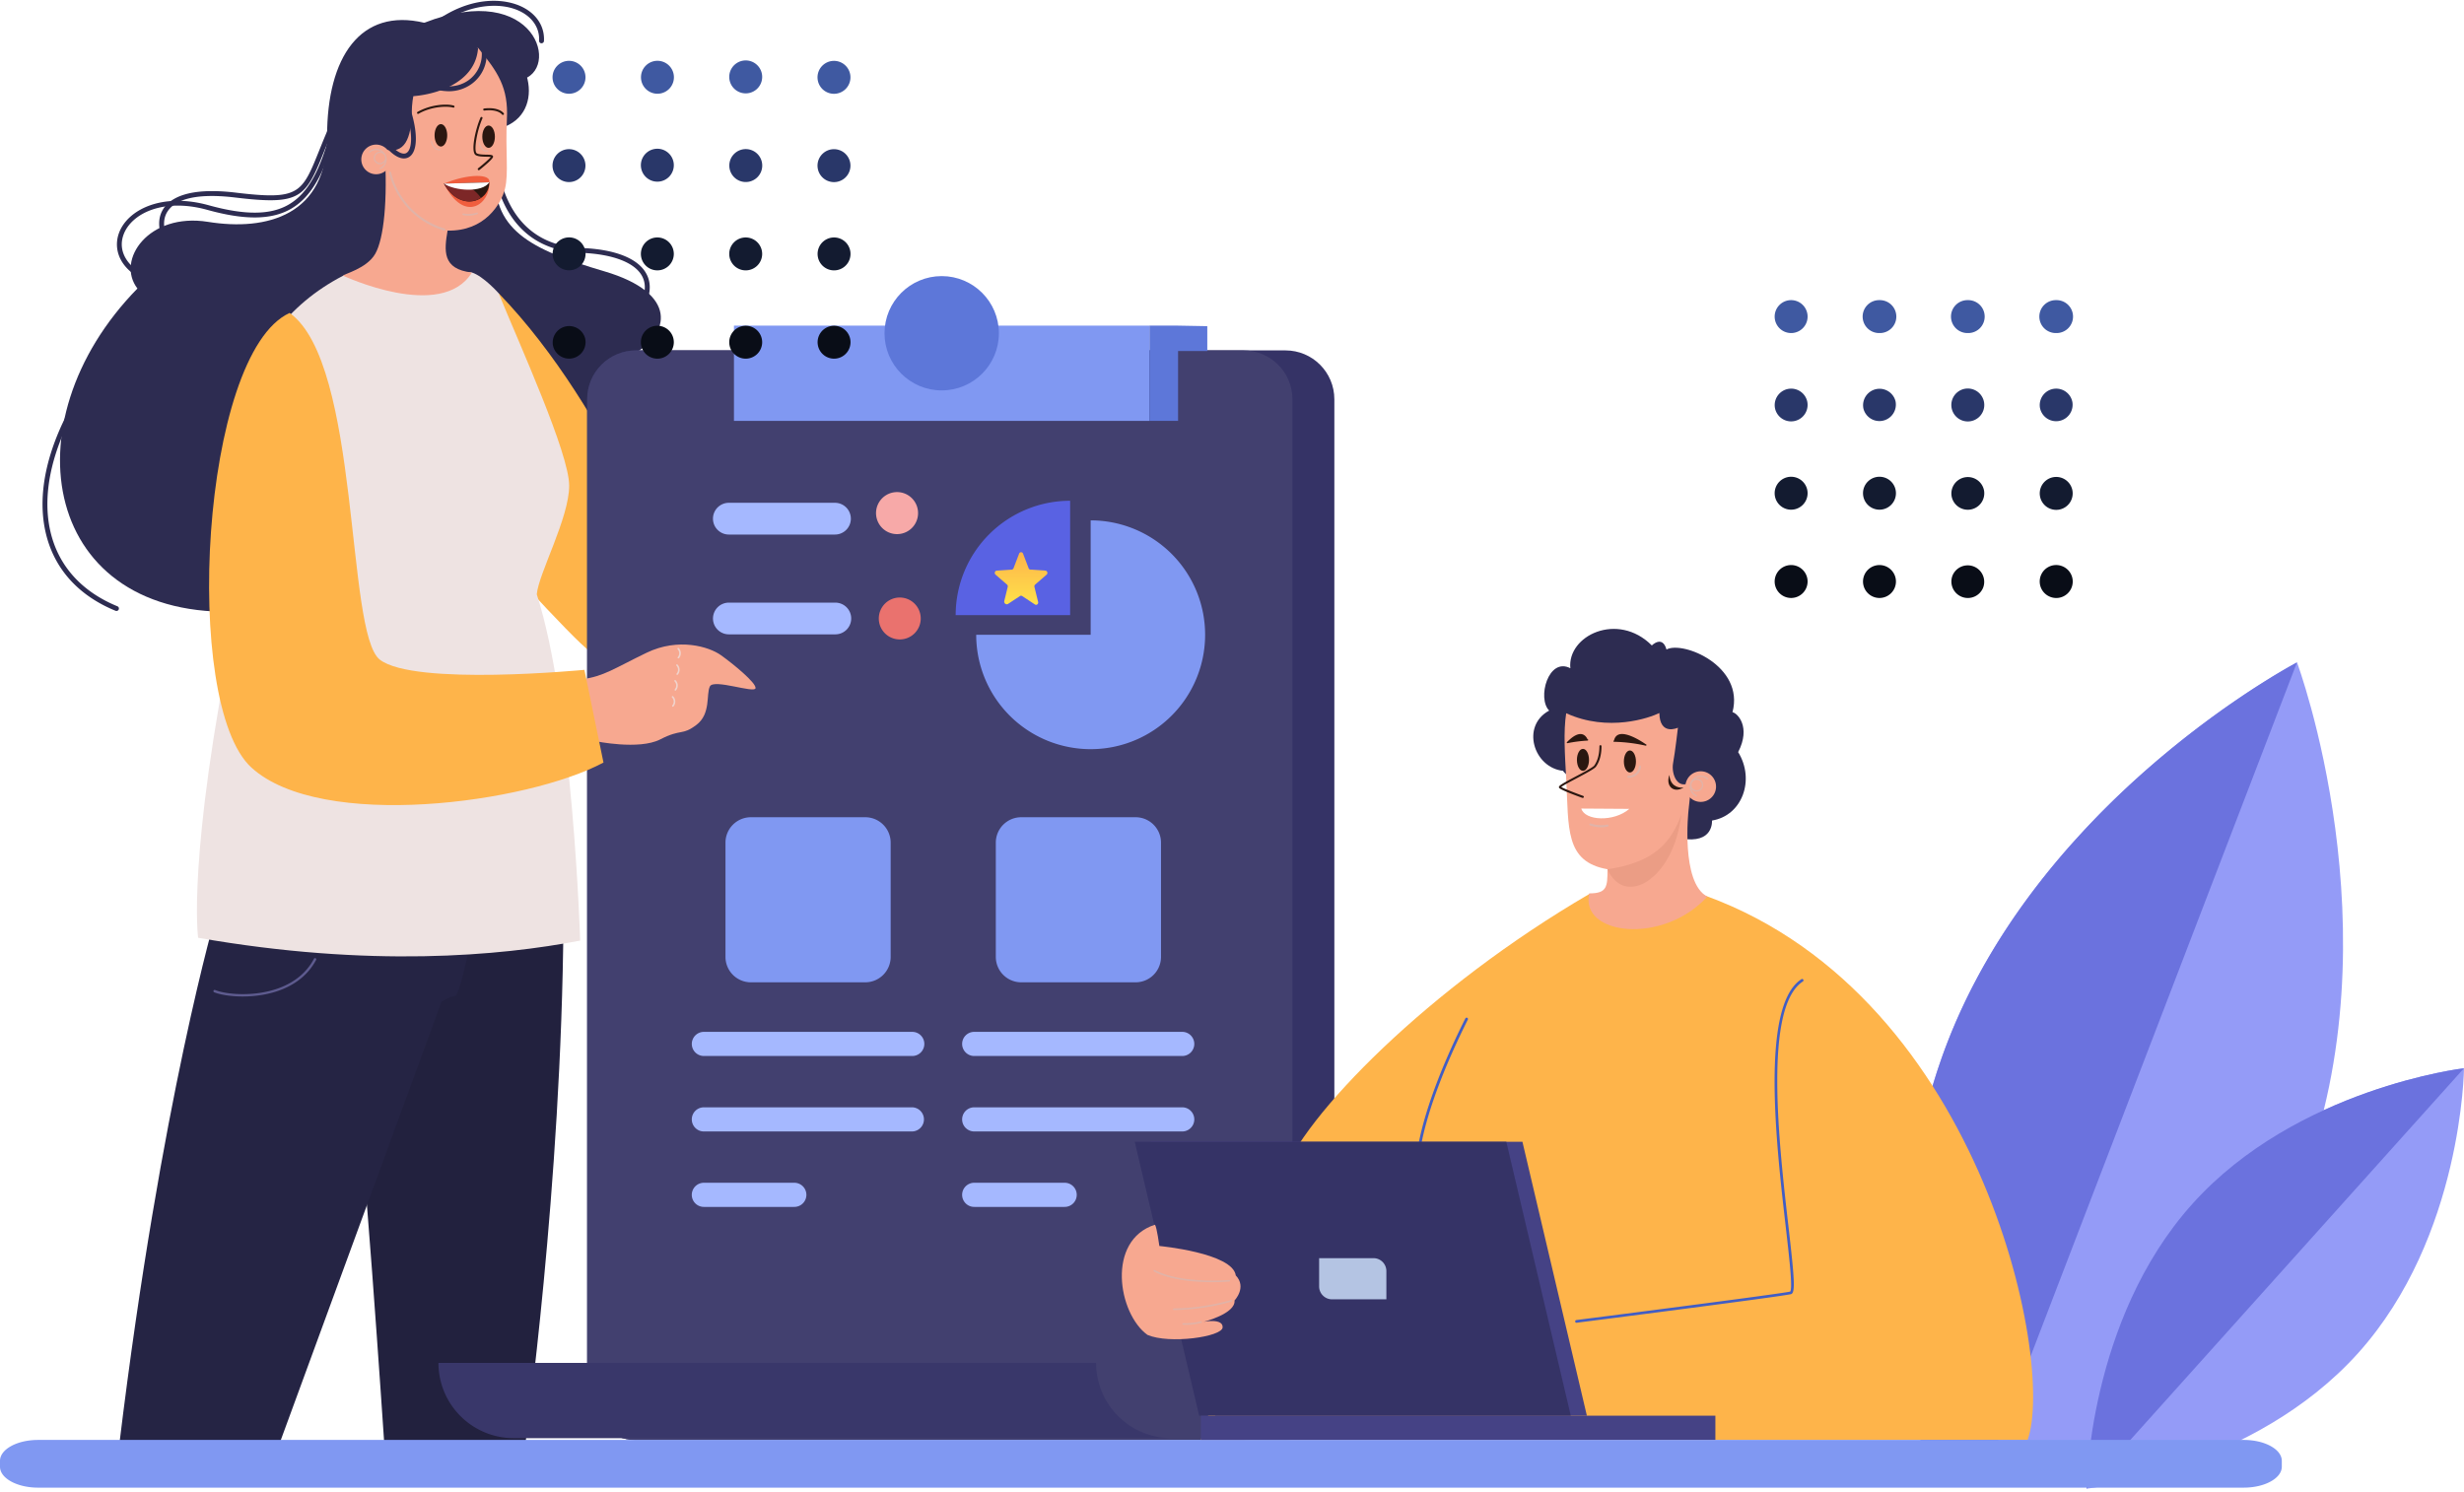 <svg width="568" height="344" fill="none" xmlns="http://www.w3.org/2000/svg"><path d="M485.546 334.43H443.18c-4.54-23.382-7.576-59.445 5.604-93.766 21.976-57.238 80.724-87.942 80.724-87.942s23.105 62.098 1.129 119.338c-10.27 26.709-28.53 47.639-45.091 62.37z" fill="#949BF7"/><path d="M483.929 187.738c.58-.594 1.161-1.179 1.743-1.755 22.01-21.847 43.823-33.261 43.823-33.261L459.743 334.43h-16.562a222.492 222.492 0 0 1-1.223-6.889v-.021a230.573 230.573 0 0 1-.402-2.604c-.102-.689-.201-1.389-.301-2.089-.015-.122-.034-.245-.049-.368a164.11 164.11 0 0 1-.303-2.308c0-.047-.013-.092-.019-.139-.21-1.681-.404-3.4-.58-5.154l-.039-.4c-.07-.712-.136-1.428-.198-2.149a245.716 245.716 0 0 1-.215-2.643c-.015-.235-.034-.467-.052-.702a230.94 230.94 0 0 1-.138-2.139c0-.177-.024-.355-.034-.522a202.309 202.309 0 0 1-.238-5.484l-.016-.71c-.017-.678-.031-1.357-.041-2.04v-3.76c0-.679 0-1.363.023-2.047v-.784a175.267 175.267 0 0 1 .266-6.606c.041-.669.083-1.338.128-2.009.024-.349.05-.702.079-1.044.047-.635.099-1.267.157-1.904l.094-1.068c.064-.672.133-1.345.206-2.018l.099-.93c.11-.982.229-1.965.358-2.948l.016-.11c.125-.945.26-1.893.405-2.844.049-.323.102-.645.154-.966.104-.674.214-1.345.329-2.018.063-.371.131-.745.196-1.115.115-.64.235-1.277.358-1.917.071-.373.145-.746.219-1.12.136-.679.28-1.358.426-2.037.068-.324.136-.645.207-.969.223-.998.456-1.996.7-2.995a.504.504 0 0 1 0-.055c.24-.979.493-1.959.757-2.94.087-.319.178-.64.262-.959a133.477 133.477 0 0 1 1.52-5.105c.118-.368.235-.739.358-1.11.225-.684.46-1.368.697-2.052.11-.319.217-.638.33-.956.348-.998.715-1.993 1.102-2.987 7.576-19.727 19.512-36.298 31.906-49.548a153.04 153.04 0 0 1 3.244-3.41z" fill="#6B72DE"/><path d="M505.354 277.592c-24.035 26.768-24.369 65.633-24.369 65.633s38.617-4.539 62.644-31.307C567.655 285.149 568 246.284 568 246.284s-38.617 4.549-62.646 31.308z" fill="#949BF7"/><path d="M568 246.284l-87.015 96.941s.342-38.865 24.369-65.633C529.38 250.823 568 246.284 568 246.284z" fill="#6B72DE"/><path d="M147.463 72.12a.56.56 0 0 0 .481-.26c2.025-3.372 2.38-6.32 1.045-8.761-1.907-3.523-7.205-5.628-14.92-5.923-10.53-.405-17.184-6.79-19.24-18.423a.556.556 0 0 0-.225-.38.568.568 0 0 0-.43-.099.557.557 0 0 0-.454.45.55.55 0 0 0 .004.225c2.158 12.229 9.18 18.92 20.304 19.347 7.194.277 12.278 2.223 13.971 5.335 1.121 2.071.784 4.643-1.029 7.651a.553.553 0 0 0 .197.773.56.56 0 0 0 .283.076l.013-.01z" fill="#2D2C51"/><path d="M119.996 18.424c9.447-1.974 3.736-23.277-22.19-13.174C83.088 1.735 75.4 13.155 75.4 31.382S61.553 53.343 47.937 51.147c-13.616-2.196-21.312 8.782-16.257 15.37C1.363 97.482 9.93 143.16 55.406 140.964c45.477-2.196 81.067-32.062 81.067-32.062 18.234-9.223 13.846-23.938 9.446-27.231 8.561-4.62 10.552-14.062-6.591-19.115-17.143-5.053-26.362-9.662-25.045-23.719 1.316-14.057 5.713-20.413 5.713-20.413z" fill="#2D2C51"/><path d="M129.887 212.546c-.439 61.048-8.788 120.341-8.788 120.341H88.584s-5.272-79.058-6.59-79.497c-1.32-.439 18.453-52.694 18.453-52.694l29.44 11.85z" fill="#22213E"/><path d="M109.674 211.663c-.438 1.306-3.513 18.018-4.833 18.018-1.319 0-3.074 1.306-3.074 1.306L64.409 332.881H27.516c9.666-79.497 22.41-122.537 22.41-122.537l59.748 1.319z" fill="#252444"/><path d="M114.949 67.608c26.362 27.23 41.302 70.271 41.302 70.271s-16.698 14.493-20.212 12.299c-3.514-2.193-26.365-27.68-26.365-27.68l5.275-54.89z" fill="#FEB44A"/><path d="M133.74 216.854c-18.373 3.549-48.484 6.283-88.068-.65 0 0-2.636-18.446 8.494-73.201-4.98-36.298-1.17-65.879 24.935-79.442 0 0 4.65-1.664 29.696-.731 2.636.825 6.152 4.778 6.152 4.778 4.833 11.858 16.257 36.893 16.257 44.359 0 7.466-7.03 20.204-7.469 25.035 8.347 25.912 10.003 79.852 10.003 79.852z" fill="#EEE3E2"/><path d="M93.56 46.984C82.819 48.857 76.58 38.868 79.695 31c-.873-16.109 6.009-31.97 30.108-23.353 11.994 1.5 16.618 17.358 6.748 21.478-13.119 11.616-22.99 17.86-22.99 17.86z" fill="#2D2C51"/><path d="M79.101 63.561c0-.373 5.434-1.59 7.404-5.056 1.97-3.465 2.902-12.273 2.152-24.07 4.593 1.216 6.187-2.437 6.27-8.712.084-6.275 3.09-16.295 15.272-14.705 4.591 5.62 7.028 9.18 6.652 16.486-.376 7.306.439 12.487-.437 15.984-.875 3.496-4.624 9.865-13.242 9.677-.75 4.497-1.343 8.905 5.614 9.662-7.019 11.37-29.685.734-29.685.734z" fill="#F7A890"/><path d="M102.433 53.155a.28.28 0 0 1-.066 0 18.387 18.387 0 0 1-12.675-13.297.24.24 0 0 1 .468-.11 17.886 17.886 0 0 0 12.333 12.937.22.22 0 0 1 .083.043.233.233 0 0 1 .089.16.239.239 0 0 1-.232.266z" fill="#E0B3A8"/><path d="M96.374 26.258a.241.241 0 0 1-.12-.45c3.12-1.78 6.84-1.921 8.36-1.457a.24.24 0 0 1 .15.296.24.24 0 0 1-.288.164c-1.254-.384-4.888-.36-7.994 1.415a.24.24 0 0 1-.108.032zm19.552.235a.244.244 0 0 1-.193-.094c-.04-.055-1.006-1.29-4.089-.906a.24.24 0 0 1-.06-.475c3.3-.41 4.415.937 4.533 1.094a.239.239 0 0 1-.191.381zm-5.559 12.738a.24.24 0 0 1-.152-.425c1.241-.988 2.613-2.197 2.921-2.612a7.796 7.796 0 0 0-1.024-.06c-.868-.016-1.847-.034-2.427-.36-1.28-.721-.045-6.13 1.087-8.672a.236.236 0 0 1 .316-.12c.028.012.054.03.076.052a.237.237 0 0 1 .044.26c-1.306 2.957-2.059 7.628-1.288 8.062.475.261 1.432.287 2.2.3.964.019 1.546.029 1.546.47 0 .442-1.714 1.917-3.15 3.06a.231.231 0 0 1-.149.045zm-7.278-8.027c0 1.42-.651 2.575-1.453 2.575s-1.453-1.154-1.453-2.575c0-1.42.651-2.577 1.453-2.577s1.453 1.154 1.453 2.577z" fill="#2B1710"/><path d="M101.307 34.654c-.499 0-1.602-.217-1.96-2.04a.118.118 0 0 1 .095-.138.12.12 0 0 1 .14.094c.348 1.77 1.403 1.875 1.829 1.828a.123.123 0 0 1 .097.021.124.124 0 0 1 .048.086.122.122 0 0 1-.007.05.108.108 0 0 1-.026.043.11.11 0 0 1-.041.029.125.125 0 0 1-.05.008 1.007 1.007 0 0 1-.125.019z" fill="#E0B3A8"/><path d="M112.632 34.09c-.802 0-1.453-1.153-1.453-2.575 0-1.422.651-2.575 1.453-2.575s1.452 1.153 1.452 2.575c0 1.422-.65 2.575-1.452 2.575z" fill="#2B1710"/><path d="M112.3 34.964c-.499 0-1.601-.214-1.959-2.037a.12.12 0 0 1 .019-.09.124.124 0 0 1 .124-.051.125.125 0 0 1 .075.051.13.13 0 0 1 .017.043c.347 1.773 1.403 1.877 1.828 1.828a.112.112 0 0 1 .087.026.115.115 0 0 1 .041.08.108.108 0 0 1-.004.048.111.111 0 0 1-.06.071.111.111 0 0 1-.045.013l-.123.018z" fill="#E0B3A8"/><path d="M102.339 42.339c5.564-2.35 10.92-2.277 10.449-.311.332 4.781-5.622 9.821-10.449.31z" fill="#F05E3E"/><path d="M107.995 49.715c.7.006 1.397-.114 2.056-.352a.199.199 0 0 0 .064-.038.206.206 0 0 0 .044-.061.202.202 0 0 0 .017-.073.206.206 0 0 0-.052-.137.191.191 0 0 0-.207-.049 5.912 5.912 0 0 1-3.069.217.192.192 0 1 0-.089.373c.406.084.821.124 1.236.12z" fill="#E0B3A8"/><path d="M102.339 42.339l10.449-.311c.008 4.69-6.828 6.878-10.449.31z" fill="#2B1710"/><path d="M110.853 45.596a8.83 8.83 0 0 0-3.397-2.844l-3.218-.467-1.899.055c2.419 4.387 6.235 4.81 8.514 3.256z" fill="#7D2727"/><path d="M112.796 42.028l-10.45.31c2.43 1.677 8.864 2.157 10.45-.31z" fill="#fff"/><path d="M110.21 11.019c-.695 10.184-14.917 11.657-17.503 11.103-2.587-.553 4.159-15.558 17.503-11.103zm-17.09 25.51c-1.02 0-2.511-.62-4.478-3.003a.555.555 0 0 1 .857-.708c1.7 2.063 3.268 2.977 4.18 2.457 1.381-.783 1.66-4.747-.47-10.829a.553.553 0 1 1 1.044-.366c2.16 6.16 2.15 10.934-.031 12.164a2.263 2.263 0 0 1-1.103.285z" fill="#2D2C51"/><path d="M103.368 21.035a13.311 13.311 0 0 1-5.839-1.488.556.556 0 1 1 .494-.998c3.723 1.828 7.367 1.828 9.99-.06a7.37 7.37 0 0 0 3.004-6.855.557.557 0 0 1 .478-.62.563.563 0 0 1 .625.477 8.39 8.39 0 0 1-3.472 7.912 8.929 8.929 0 0 1-5.28 1.633z" fill="#2D2C51"/><path d="M85.676 40.012a3.415 3.415 0 1 1 2.059-6.514 3.415 3.415 0 1 1-2.059 6.514z" fill="#F7A890"/><path d="M89.099 37.202a2.444 2.444 0 0 1-1.364 1.77.141.141 0 0 1-.086 0 .14.14 0 0 1-.105-.08.143.143 0 0 1 .068-.19 2.15 2.15 0 0 0 1.17-1.43 1.455 1.455 0 1 1-.919-2.282c.031 0 .06.019.092.024a2.14 2.14 0 0 0-2.676.133.144.144 0 0 1-.203 0 .146.146 0 0 1 .013-.203 2.435 2.435 0 0 1 4.01 2.258zm-.345-.558a1.17 1.17 0 1 0-2.302-.417 1.17 1.17 0 0 0 2.302.417z" fill="#E0B3A8"/><path d="M55.955 229.739c5.81 0 13.415-1.828 16.913-8.425a.275.275 0 0 0-.025-.316.27.27 0 0 0-.194-.102.262.262 0 0 0-.11.013.28.28 0 0 0-.164.144c-5.064 9.555-19.04 8.754-22.787 7.192a.28.28 0 0 0-.216 0 .281.281 0 0 0 0 .522c1.277.525 3.71.972 6.583.972z" fill="#5E5B8F"/><path d="M33.88 64.875a.562.562 0 0 0 .235-1.071c-4.851-2.225-7.01-5.944-5.635-9.704 1.782-4.87 9.143-8.529 19.311-5.716 8.715 2.415 14.854 2.332 19.319-.261 4.702-2.732 7.806-8.226 10.377-18.368a.561.561 0 0 0-1.09-.261c-2.487 9.82-5.434 15.106-9.849 17.67-4.18 2.432-10.052 2.479-18.456.152-10.808-2.993-18.713 1.07-20.668 6.41-1.248 3.419-.26 8.133 6.223 11.112.074.028.154.04.233.037z" fill="#2D2C51"/><path d="M38.935 57.19a.569.569 0 0 0 .553-.453.562.562 0 0 0-.085-.425c-1.367-2.05-2.307-5.087-.842-7.466 1.356-2.206 5.175-4.57 15.675-3.305 15.019 1.81 16.15.112 20.398-10.446.888-2.206 1.896-4.7 3.247-7.68a.562.562 0 0 0-1.021-.465c-1.361 2.996-2.375 5.51-3.269 7.727-4.015 9.962-4.629 11.49-19.222 9.738-11.092-1.337-15.246 1.345-16.774 3.83-1.743 2.832-.698 6.339.862 8.676a.562.562 0 0 0 .478.269zm-12.083 83.667a.564.564 0 0 0 .55-.454.56.56 0 0 0-.338-.627c-8.235-3.374-13.561-9.291-15.413-17.11-2.913-12.336 3.02-28.108 16.278-43.27a.562.562 0 1 0-.847-.739c-13.498 15.439-19.52 31.574-16.523 44.265 1.933 8.189 7.49 14.376 16.074 17.893a.55.55 0 0 0 .22.042zM124.834 9.974a.56.56 0 0 0 .562-.522c.17-3.228-1.567-6.037-4.734-7.714-4.396-2.319-12.539-2.737-20.993 3.724a.56.56 0 0 0 .266 1.003.565.565 0 0 0 .416-.11C107.877.61 115.714.393 120.14 2.73c2.774 1.463 4.279 3.891 4.133 6.662a.56.56 0 0 0 .522.59l.039-.008z" fill="#2D2C51"/><path d="M146.625 80.783h149.7c6.224 0 11.27 5.044 11.27 11.266v228.693c0 6.221-5.046 11.265-11.27 11.265h-149.7c-6.225 0-11.27-5.044-11.27-11.265V92.048c0-6.221 5.045-11.265 11.27-11.265z" fill="#353366"/><path d="M146.627 80.783h140.032c6.224 0 11.27 5.044 11.27 11.266v228.693c0 6.221-5.046 11.265-11.27 11.265H146.627c-6.224 0-11.27-5.044-11.27-11.265V92.048c0-6.221 5.046-11.265 11.27-11.265z" fill="#42406F"/><path d="M252.671 314.221c0 2.278.449 4.534 1.322 6.639a17.361 17.361 0 0 0 16.035 10.708H118.429a17.362 17.362 0 0 1-12.273-5.08 17.345 17.345 0 0 1-5.084-12.267h151.599z" fill="#39376A"/><path d="M169.191 75.074h95.785v21.962h-95.785V75.074z" fill="#8098F2"/><path d="M217.082 90.008c-7.28 0-13.182-5.899-13.182-13.176 0-7.278 5.902-13.177 13.182-13.177s13.182 5.9 13.182 13.177c0 7.277-5.902 13.176-13.182 13.176zm54.485-14.934l6.738.123v5.734h-6.738v16.105h-6.591V75.074h6.591z" fill="#5D77D9"/><path d="M235.419 188.412h26.351a5.863 5.863 0 0 1 5.865 5.862v26.338a5.863 5.863 0 0 1-5.865 5.862h-26.351a5.863 5.863 0 0 1-5.865-5.862v-26.338a5.863 5.863 0 0 1 5.865-5.862z" fill="#8098F2"/><path d="M224.575 243.459h48.04a2.783 2.783 0 0 0 0-5.563h-48.04a2.78 2.78 0 1 0 0 5.563zm0 17.399h48.04a2.784 2.784 0 0 0 0-5.565h-48.04a2.776 2.776 0 0 0-1.968.815 2.79 2.79 0 0 0-.815 1.967c0 .365.072.727.211 1.065a2.794 2.794 0 0 0 2.572 1.718zm0 17.394h20.797a2.783 2.783 0 1 0 0-5.565h-20.797a2.785 2.785 0 0 0-2.783 2.784 2.778 2.778 0 0 0 2.783 2.781z" fill="#A5B8FF"/><path d="M173.102 188.412h26.349a5.863 5.863 0 0 1 5.865 5.862v26.338a5.863 5.863 0 0 1-5.865 5.862h-26.349a5.863 5.863 0 0 1-5.865-5.862v-26.338a5.863 5.863 0 0 1 5.865-5.862z" fill="#8098F2"/><path d="M162.255 243.459h48.04a2.784 2.784 0 0 0 2.57-3.846 2.774 2.774 0 0 0-1.505-1.505c-.338-.14-.7-.212-1.065-.212h-48.04a2.784 2.784 0 0 0-1.968 4.748c.522.522 1.23.815 1.968.815zm0 17.399h48.04a2.784 2.784 0 0 0 0-5.565h-48.04a2.78 2.78 0 0 0-2.782 2.782 2.786 2.786 0 0 0 1.716 2.571c.338.14.7.212 1.066.212zm0 17.394h20.797a2.783 2.783 0 1 0 0-5.565h-20.797a2.776 2.776 0 0 0-1.968.816 2.752 2.752 0 0 0-.603.903 2.778 2.778 0 0 0 2.571 3.846z" fill="#A5B8FF"/><path d="M395.428 332.007h71.962c6.581-18.154-11.09-104.9-77.111-126.486-17.653.784-23.881.572-23.881.572-36.924 21.513-66.159 51.183-71.094 65.66-4.935 14.477-18.483 60.254-18.483 60.254h118.607z" fill="#FEB44A"/><path d="M363.412 304.958h.042c1.894-.243 46.442-5.93 49.375-6.583 1.09-.24.849-3.395-.561-15.668-2.169-18.856-5.795-50.417 3.299-56.405a.31.31 0 0 0 .17-.334.312.312 0 0 0-.268-.261.315.315 0 0 0-.249.073c-9.418 6.199-5.763 38.003-3.579 57.003.851 7.413 1.656 14.414 1.019 14.997-2.874.632-48.83 6.499-49.295 6.559a.32.32 0 0 0-.26.331.315.315 0 0 0 .3.296l.007-.008zm-36.511-37.822a.32.32 0 0 0 .316-.305c0-.102.463-10.401 11.153-31.773a.315.315 0 0 0-.382-.425.319.319 0 0 0-.183.143c-10.763 21.52-11.215 31.932-11.233 32.034a.32.32 0 0 0 .186.296.305.305 0 0 0 .12.027l.023.003z" fill="#415DC4"/><path d="M384.158 149.743c-.938-3.379-3.381-.94-3.381-.94-7.887-7.883-19.53-2.251-18.781 5.257-5.07-2.627-7.698 6.946-4.882 9.764-6.573 3.567-3.569 13.14 3.192 13.892 1.879 3.003 21.973 12.764 24.035 14.83 9.577 3.003 10.329-1.69 10.329-3.379 6.949-1.128 9.954-9.388 6.009-15.77 3.004-5.821-.188-9.012-1.306-9.2 2.816-10.699-11.459-16.511-15.215-14.454z" fill="#2D2C51"/><path d="M386.796 167.769s-.65 5.656-1.115 8.158c-.465 2.501 1.021 6.492 4.269 4.267l-.711 6.614s-1.857 16.689 4.329 19.904c-10.267 11.249-29.437 8.902-27.211-.742 4.08 0 4.206-1.483 4.206-5.565-9.896-1.728-8.906-9.518-9.525-20.89-.293-5.377-.666-10.897 0-15.081 9.708 4.44 19.279 1.045 21.474-.047.097 5.38 4.284 3.382 4.284 3.382z" fill="#F7A890"/><path d="M364.904 177.721c-.769 0-1.392-1.135-1.392-2.535 0-1.401.623-2.536 1.392-2.536.769 0 1.393 1.135 1.393 2.536 0 1.4-.624 2.535-1.393 2.535zm12.213-2.166c0 1.4-.624 2.536-1.392 2.536-.768 0-1.39-1.136-1.39-2.536 0-1.399.622-2.533 1.39-2.533.768 0 1.392 1.134 1.392 2.533z" fill="#2B1710"/><path d="M375.479 179.319h-.102a.237.237 0 0 1-.253-.245.223.223 0 0 1 .024-.095.23.23 0 0 1 .06-.078.232.232 0 0 1 .185-.054 2.301 2.301 0 0 0 2.401-2.144.224.224 0 0 1 .024-.092.216.216 0 0 1 .059-.075.235.235 0 0 1 .178-.053.247.247 0 0 1 .167.084.25.25 0 0 1 .046.083.25.25 0 0 1 .009.094 2.772 2.772 0 0 1-2.798 2.575z" fill="#E0B3A8"/><path d="M364.797 183.959c-1.518-.546-5.084-1.865-5.389-2.319a.37.37 0 0 1-.04-.235c.087-.339.886-.804 3.794-2.35 1.81-.956 4.062-2.147 4.36-2.58.784-1.139 1.17-2.593 1.178-4.44a.237.237 0 0 1 .238-.237.24.24 0 0 1 .168.069c.044.045.07.105.07.168 0 1.951-.421 3.492-1.262 4.701-.34.491-2.014 1.4-4.53 2.731-1.372.726-3.052 1.614-3.477 1.975.553.347 2.894 1.279 5.049 2.055a.234.234 0 0 1 .13.121.24.24 0 0 1-.284.328l-.005.013z" fill="#2B1710"/><path d="M369.084 190.728a7.37 7.37 0 0 1-2.547-.438.246.246 0 0 1-.079-.048.225.225 0 0 1-.054-.075.228.228 0 0 1-.006-.18.236.236 0 0 1 .303-.141 7.343 7.343 0 0 0 3.807.261.236.236 0 1 1 .109.459 7.18 7.18 0 0 1-1.533.162z" fill="#E0B3A8"/><path d="M379.393 171.913h-.037a36.4 36.4 0 0 0-7.294-.893.155.155 0 0 1-.151-.154c0-.083.133-.07.151-.151.886-3.805 7.315.89 7.365.901a.138.138 0 0 1 .054.024.144.144 0 0 1 .063.099c.003.02.002.04-.002.059a.153.153 0 0 1-.149.115zm-18.073-.572a.148.148 0 0 1-.095-.032.158.158 0 0 1-.054-.085c-.021-.084.055-.126.112-.186 3.6-3.671 4.637-.6 4.664-.6.02-.002.04 0 .059.007a.14.14 0 0 1 .053.03c.015.013.027.03.036.048a.156.156 0 0 1-.025.169.153.153 0 0 1-.105.051c-1.549.088-3.09.286-4.611.593l-.034.005z" fill="#2B1710"/><path d="M364.52 186.414l11.069.073c-3.527 3.066-10.257 2.766-11.069-.073z" fill="#fff"/><path d="M384.839 178.654c.118 2.35 1.808 3.097 3.263 2.909-2.325 1.431-4.227-.376-3.263-2.909z" fill="#2B1710"/><path d="M388.578 181.979a3.526 3.526 0 0 0 2.724 2.818 3.524 3.524 0 0 0 2.041-.165 3.523 3.523 0 0 0 2.236-3.218 3.525 3.525 0 0 0-2.117-3.298 3.53 3.53 0 0 0-4.884 3.863z" fill="#F7A890"/><path d="M391.601 178.875a2.521 2.521 0 0 1 2.116.591.153.153 0 0 1 0 .208.146.146 0 0 1-.049.033.142.142 0 0 1-.114 0 .137.137 0 0 1-.049-.033 2.202 2.202 0 0 0-2.759-.135c.032 0 .06-.021.092-.026a1.503 1.503 0 1 1-.333 2.853 1.516 1.516 0 0 1-.616-.503 2.224 2.224 0 0 0 1.207 1.475c.018.008.034.02.048.034a.152.152 0 0 1 .039.108.144.144 0 0 1-.013.057.16.16 0 0 1-.11.083.15.15 0 0 1-.089 0 2.51 2.51 0 0 1-1.426-2.6 2.522 2.522 0 0 1 2.042-2.15l.014.005zm-.262 3.319a1.204 1.204 0 0 0 .967-.934 1.214 1.214 0 0 0-.495-1.25 1.208 1.208 0 1 0-.474 2.184h.002z" fill="#E0B3A8"/><path d="M370.563 200.406c10.656-1.567 14.629-6.027 17.033-12.673-1.785 15.208-13.162 21.512-17.033 12.673z" fill="#EB9D85"/><path d="M265.292 263.237h85.659l14.857 63.153h-85.659l-14.857-63.153z" fill="#454285"/><path d="M261.577 263.237h85.659l14.86 63.153h-85.662l-14.857-63.153z" fill="#353366"/><path d="M307.062 299.56h12.524v-6.515a2.976 2.976 0 0 0-2.978-2.977h-12.524v6.513a2.976 2.976 0 0 0 2.978 2.979z" fill="#B4C4E3"/><path d="M276.82 326.389h118.608v5.617H276.82v-5.617z" fill="#454285"/><path d="M264.511 307.76c-6.792-4.909-9.53-21.797 1.732-25.406.434.578 1.011 4.907 1.011 4.907s16.895 1.588 17.618 6.79c2.613 2.744-.29 5.773-.29 5.773.29 3.032-7.074 4.91-7.074 4.91s4.475-.867 4.331 1.305c-.144 2.173-12.273 3.891-17.328 1.721z" fill="#F7A890"/><path d="M279.535 295.602c-3.812 0-9.632-.389-13.522-2.471a.178.178 0 0 1-.089-.108.182.182 0 0 1 .261-.215c6.093 3.253 17.044 2.298 17.154 2.287a.19.19 0 0 1 .144.036.183.183 0 0 1 .071.13.19.19 0 0 1-.008.075.19.19 0 0 1-.038.066.184.184 0 0 1-.135.061c-.042.003-1.591.139-3.838.139zm-8.898 6.429h-.063a.19.19 0 0 1-.17-.259.175.175 0 0 1 .173-.11 50.727 50.727 0 0 0 13.232-1.942.182.182 0 0 1 .135.02.184.184 0 0 1 .072.244.185.185 0 0 1-.103.091 51.193 51.193 0 0 1-13.276 1.956zm2.67 3.408c-.347 0-.556-.015-.58-.015a.19.19 0 0 1-.17-.199.181.181 0 0 1 .065-.125.182.182 0 0 1 .134-.044 14.22 14.22 0 0 0 4.057-.429.175.175 0 0 1 .072-.004.19.19 0 0 1 .122.072c.014.02.025.042.031.065a.186.186 0 0 1-.023.14.186.186 0 0 1-.113.085 15.083 15.083 0 0 1-3.595.454z" fill="#E0B3A8"/><path d="M134.127 156.605c5.102-.653 7.615-2.593 14.943-6.121 7.328-3.528 14.368-1.394 17.114.564 2.746 1.959 8.219 6.414 7.978 7.631-.24 1.217-9.608-2.212-10.512-.442-.904 1.771.274 6.32-3.101 8.879-3.375 2.559-3.417.817-8.342 3.348-4.924 2.53-15.005.399-15.005.399l-3.075-14.258z" fill="#F7A890"/><path d="M156.257 151.752a.187.187 0 0 1-.056-.118.185.185 0 0 1 .037-.125 1.375 1.375 0 0 0-.036-1.828.191.191 0 0 1-.039-.062.194.194 0 0 1-.011-.072.178.178 0 0 1 .063-.127.165.165 0 0 1 .06-.041.187.187 0 0 1 .141 0 .165.165 0 0 1 .06.041 1.715 1.715 0 0 1 .055 2.3.18.18 0 0 1-.196.067.174.174 0 0 1-.065-.033l-.013-.002zm-.269 3.791a.183.183 0 0 1-.019-.243 1.375 1.375 0 0 0-.036-1.828.178.178 0 0 1-.055-.13.178.178 0 0 1 .055-.131.184.184 0 0 1 .261.016 1.715 1.715 0 0 1 .055 2.3.18.18 0 0 1-.196.067.16.16 0 0 1-.065-.033v-.018zm-.424 3.632a.183.183 0 0 1-.018-.243 1.371 1.371 0 0 0-.036-1.828.174.174 0 0 1-.068-.134.178.178 0 0 1 .058-.138.177.177 0 0 1 .142-.047.185.185 0 0 1 .073.024.185.185 0 0 1 .056.052 1.714 1.714 0 0 1 .055 2.301.185.185 0 0 1-.262.034v-.021zm-.574 3.709a.18.18 0 0 1-.019-.243 1.375 1.375 0 0 0-.036-1.828.183.183 0 1 1 .261-.246 1.718 1.718 0 0 1 .055 2.304.182.182 0 0 1-.196.066.174.174 0 0 1-.065-.033v-.02z" fill="#F0D3CC"/><path d="M66.763 72.147C83.166 83.86 79.65 145.933 87.56 152.082c7.91 6.147 47.16 2.35 47.16 2.35l4.394 21.376c-17.574 9.37-65.029 15.812-81.14 1.17-16.11-14.642-11.716-95.46 8.789-104.83z" fill="#FEB44A"/><path d="M8.782 331.976h508.436c4.85 0 8.782 2.159 8.782 4.823v1.355c0 2.663-3.932 4.822-8.782 4.822H8.782c-4.85 0-8.782-2.159-8.782-4.822v-1.355c0-2.664 3.932-4.823 8.782-4.823zM251.42 119.971c5.218 0 10.32 1.547 14.659 4.445a26.377 26.377 0 0 1 9.718 11.836 26.373 26.373 0 0 1-19.23 35.961 26.396 26.396 0 0 1-27.086-11.215 26.367 26.367 0 0 1-4.447-14.653h26.386v-26.374z" fill="#8098F2"/><path d="M246.686 115.449v26.374h-26.385c0-6.995 2.78-13.703 7.728-18.649a26.386 26.386 0 0 1 18.657-7.725z" fill="#5962E3"/><path d="M202.005 119.068a4.845 4.845 0 0 1 4.012-5.555 4.845 4.845 0 1 1-4.012 5.555z" fill="#F7A9A8"/><path d="M168.018 115.921h24.457a3.662 3.662 0 0 1 3.663 3.66c0 2.021-1.64 3.66-3.663 3.66h-24.457a3.662 3.662 0 0 1-3.663-3.66c0-2.021 1.64-3.66 3.663-3.66z" fill="#A5B8FF"/><path d="M205.565 147.054a4.83 4.83 0 0 1-2.616-6.312 4.834 4.834 0 0 1 6.315-2.615 4.83 4.83 0 0 1 2.615 6.312 4.833 4.833 0 0 1-6.314 2.615z" fill="#EA726E"/><path d="M168.015 146.249h24.461a3.657 3.657 0 1 0 0-7.312h-24.461a3.667 3.667 0 0 0-2.586 1.071 3.66 3.66 0 0 0-.793 3.984 3.655 3.655 0 0 0 3.379 2.257z" fill="#A5B8FF"/><g style="mix-blend-mode:screen"><path d="M473.991 76.785a3.795 3.795 0 1 1 0-7.588 3.795 3.795 0 1 1 0 7.588zm-20.367 0a3.795 3.795 0 1 1 0-7.588 3.795 3.795 0 1 1 0 7.588zm-20.366 0a3.795 3.795 0 1 1 0-7.588 3.795 3.795 0 1 1 0 7.588zm-20.367 0a3.795 3.795 0 1 1-.001-7.59 3.795 3.795 0 0 1 .001 7.59z" fill="#3F59A1"/><path d="M470.248 93.998a3.796 3.796 0 0 1 7.482-1.285 3.796 3.796 0 0 1-7.482 1.285zm-20.377-.024a3.796 3.796 0 0 1 7.495-1.21 3.795 3.795 0 0 1-7.495 1.21zm-20.31.246a3.797 3.797 0 0 1 7.392-1.733 3.797 3.797 0 0 1-7.392 1.733zm-20.367 0a3.796 3.796 0 0 1 7.391-1.733 3.795 3.795 0 1 1-7.391 1.733z" fill="#293769"/><path d="M470.25 114.356a3.796 3.796 0 0 1 7.482-1.285 3.796 3.796 0 1 1-7.482 1.285zm-20.379-.022a3.796 3.796 0 0 1 7.494-1.211 3.794 3.794 0 0 1-3.141 4.351 3.794 3.794 0 0 1-4.353-3.14zm-20.31.245a3.796 3.796 0 1 1 7.392-1.733 3.795 3.795 0 0 1-7.392 1.733zm-20.367 0a3.795 3.795 0 1 1 7.392-1.73 3.795 3.795 0 0 1-7.392 1.73z" fill="#131B30"/><path d="M472.369 137.495a3.794 3.794 0 1 1 3.239-6.864 3.795 3.795 0 1 1-3.239 6.864zm-20.18.089a3.793 3.793 0 0 1-2.072-4.95 3.796 3.796 0 0 1 7.024 2.878 3.796 3.796 0 0 1-4.952 2.072zm-21.617-.833a3.794 3.794 0 1 1 5.368-5.366 3.792 3.792 0 0 1 0 5.366 3.796 3.796 0 0 1-5.368 0zm-20.367-.001a3.794 3.794 0 1 1 5.368-5.366 3.792 3.792 0 0 1 0 5.366 3.796 3.796 0 0 1-5.368 0z" fill="#090D17"/></g><g style="mix-blend-mode:screen"><path d="M188.503 18.438a3.796 3.796 0 1 1 7.494-1.216 3.796 3.796 0 1 1-7.494 1.216zm-20.276.244a3.796 3.796 0 1 1 7.388-1.74 3.796 3.796 0 0 1-7.388 1.74zm-20.367.002a3.796 3.796 0 1 1 7.39-1.74 3.796 3.796 0 0 1-7.39 1.74zm-19.375 1.819a3.794 3.794 0 0 1 0-5.366 3.798 3.798 0 0 1 5.369 0 3.794 3.794 0 0 1 0 5.366 3.798 3.798 0 0 1-5.369 0z" fill="#3F59A1"/><path d="M188.503 38.797a3.795 3.795 0 1 1 7.494-1.214 3.795 3.795 0 0 1-7.494 1.214zm-20.281.243a3.795 3.795 0 1 1 7.388-1.74 3.795 3.795 0 0 1-7.388 1.74zm-20.365 0a3.796 3.796 0 1 1 7.388-1.74 3.796 3.796 0 0 1-7.388 1.74zm-19.375 1.825a3.792 3.792 0 0 1 0-5.366 3.794 3.794 0 1 1 0 5.366z" fill="#293769"/><path d="M190.814 62.046a3.794 3.794 0 1 1 2.905-7.01 3.794 3.794 0 1 1-2.905 7.01zm-21.597-.824a3.792 3.792 0 0 1 0-5.365 3.794 3.794 0 1 1 0 5.366zm-20.368-.001a3.792 3.792 0 0 1 0-5.365 3.794 3.794 0 1 1 0 5.366zm-21.357-1.823a3.795 3.795 0 1 1 7.388-1.741 3.795 3.795 0 0 1-7.388 1.741z" fill="#131B30"/><path d="M190.816 82.402a3.794 3.794 0 1 1 2.905-7.01 3.794 3.794 0 1 1-2.905 7.01zm-21.598-.822a3.792 3.792 0 0 1 0-5.367 3.794 3.794 0 1 1 0 5.366zm-20.369 0a3.794 3.794 0 0 1 0-5.365 3.798 3.798 0 0 1 5.369 0 3.794 3.794 0 0 1 0 5.366 3.798 3.798 0 0 1-5.369 0zm-21.356-1.824a3.797 3.797 0 0 1 7.389-1.743 3.795 3.795 0 1 1-7.389 1.743z" fill="#090D17"/></g><g filter="url(#filter0_d_146_5446)"><path d="M235.635 133.421l2.939 1.94c.379.249.846-.121.735-.576l-.851-3.479a.546.546 0 0 1 .169-.534l2.635-2.285c.344-.297.169-.897-.28-.928l-3.44-.23a.478.478 0 0 1-.26-.098.51.51 0 0 1-.166-.229l-1.282-3.359a.498.498 0 0 0-.178-.24.471.471 0 0 0-.555 0 .502.502 0 0 0-.177.24l-1.283 3.359a.495.495 0 0 1-.425.327l-3.441.23c-.449.031-.624.631-.28.928l2.636 2.285a.53.53 0 0 1 .159.242.556.556 0 0 1 .01.292l-.787 3.225c-.134.545.426.988.875.691l2.734-1.801a.472.472 0 0 1 .513 0z" fill="url(#paint0_linear_146_5446)"/></g><defs><filter id="filter0_d_146_5446" x="207.314" y="105.312" width="56.129" height="56.129" filterUnits="userSpaceOnUse" color-interpolation-filters="sRGB"><feFlood flood-opacity="0" result="BackgroundImageFix"/><feColorMatrix in="SourceAlpha" values="0 0 0 0 0 0 0 0 0 0 0 0 0 0 0 0 0 0 127 0" result="hardAlpha"/><feOffset dy="4"/><feGaussianBlur stdDeviation="11"/><feComposite in2="hardAlpha" operator="out"/><feColorMatrix values="0 0 0 0 0.996 0 0 0 0 0.706 0 0 0 0 0.29 0 0 0 0.3 0"/><feBlend in2="BackgroundImageFix" result="effect1_dropShadow_146_5446"/><feBlend in="SourceGraphic" in2="effect1_dropShadow_146_5446" result="shape"/></filter><linearGradient id="paint0_linear_146_5446" x1="235.379" y1="123.312" x2="235.379" y2="135.441" gradientUnits="userSpaceOnUse"><stop stop-color="#FEB44A"/><stop offset="1" stop-color="#FEE14A"/></linearGradient></defs></svg>